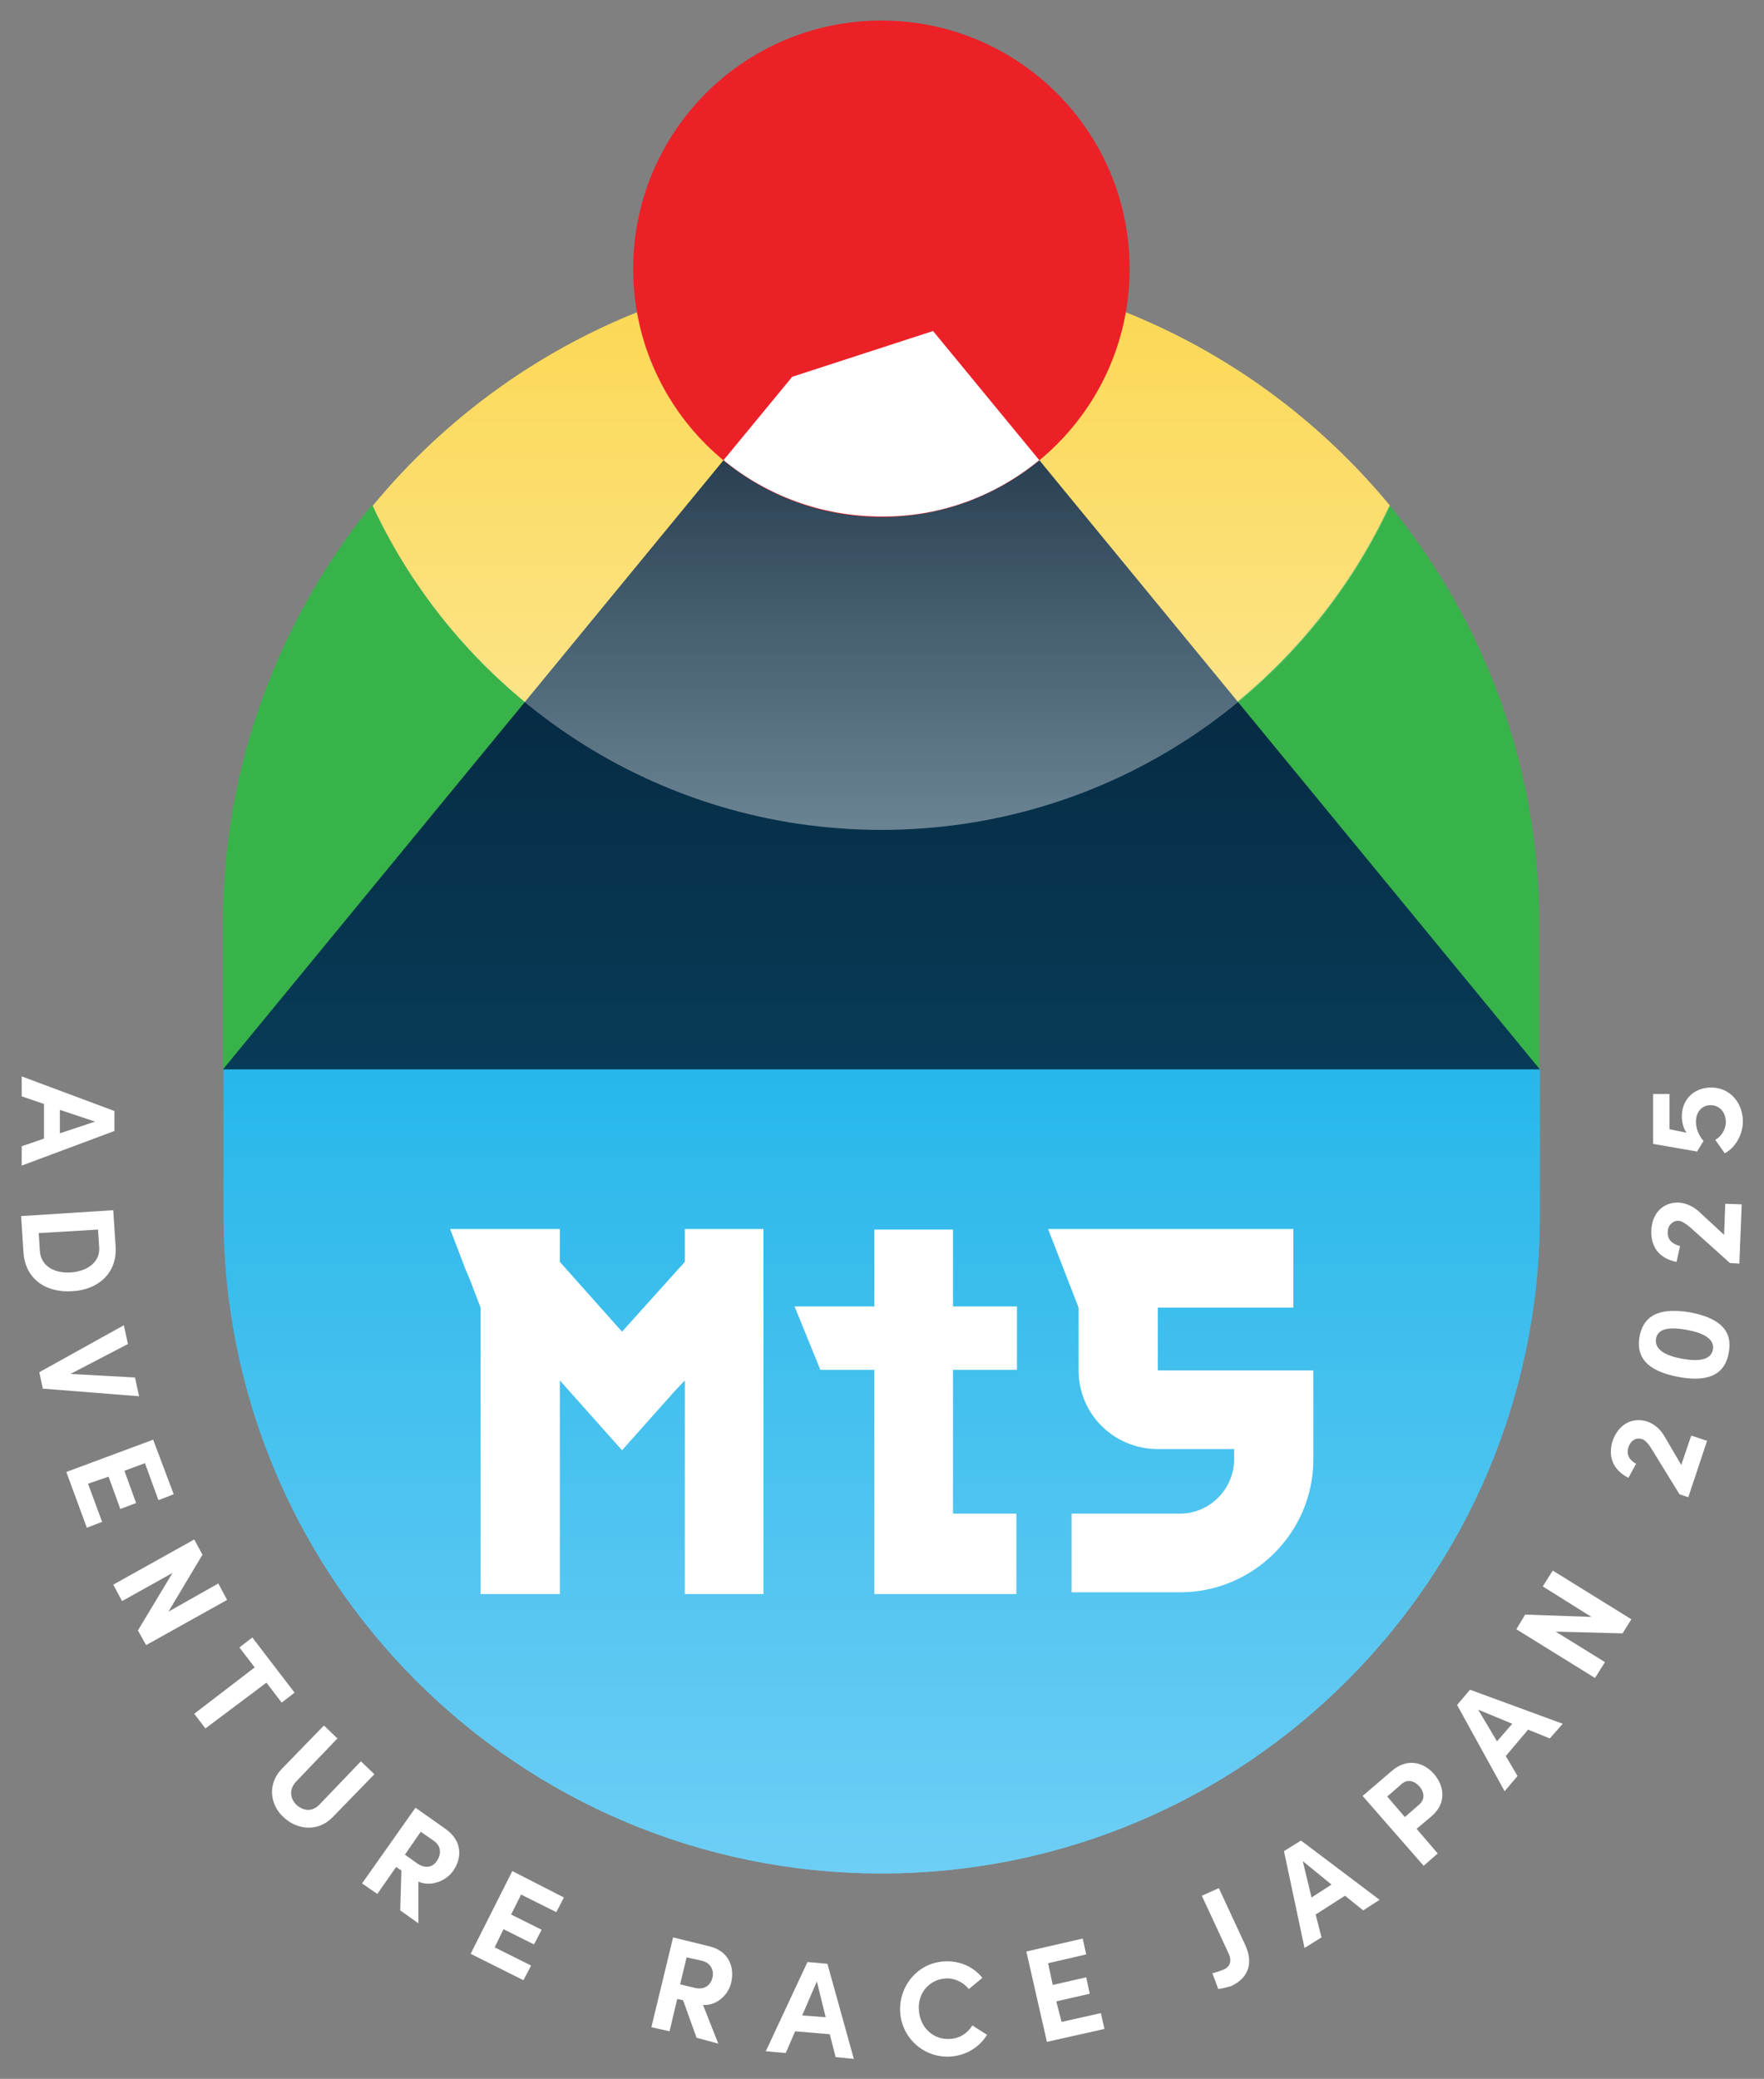 <svg version="1.1" id="Layer_1" xmlns="http://www.w3.org/2000/svg" xmlns:xlink="http://www.w3.org/1999/xlink" x="0px" y="0px"
	 viewBox="0 0 300.6 354.2" style="enable-background:new 0 0 300.6 354.2;" xml:space="preserve">
<rect x="0" y="0" width="300.6" height="354.2" fill="#808080" stroke="none"/>
<style type="text/css">
	.st0{fill:#FFFFFF;}
	.st1{fill:url(#SVGID_1_);}
	.st2{fill:#FBD750;}
	.st3{fill:#38B34A;}
	.st4{fill:none;}
	.st5{fill:url(#SVGID_00000147930696600939536510000007167421295809159040_);}
	.st6{fill:url(#SVGID_00000067219109234766965670000003113968805223848363_);}
	.st7{fill:url(#SVGID_00000029727853925019417570000002554342777535366323_);}
	.st8{opacity:0.4;fill:url(#SVGID_00000103980894990146196380000005392428021997499052_);enable-background:new    ;}
	.st9{fill:#EB2127;}
</style>
<g>
	<path class="st0" d="M3.7,195.3l3.8-1.3v-5.9l-3.8-1.3v-3.4l15.8,5.9v3.4l-15.8,5.9V195.3z M10.2,189.1v4l6-2L10.2,189.1z"/>
	<path class="st0" d="M19.7,212.4c0.3,4.5-3,7.4-7.4,7.6c-4.5,0.3-8-2.1-8.3-6.6l-0.4-6.2l15.7-1L19.7,212.4z M6.8,213.2
		c0.2,2.6,2.6,3.8,5.3,3.6s5-1.7,4.8-4.3l-0.2-3l-10.1,0.6L6.8,213.2z"/>
	<path class="st0" d="M23,234.7l0.7,3.2l-16.4-1.3l-0.6-2.8l14.4-8l0.7,3.2l-9.8,5.1L23,234.7z"/>
	<path class="st0" d="M15,252.8l2.4,6.5l-2.6,1l-3.5-9.5l14.8-5.5l3.5,9.3l-2.6,1l-2.3-6.3l-3.5,1.3l2,5.5l-2.7,1l-2-5.5L15,252.8z"
		/>
	<path class="st0" d="M37.2,269.8l1.5,2.8l-13.8,7.7l-1.4-2.5l5.9-9.8l-8.6,4.8l-1.5-2.8l13.8-7.7l1.4,2.6l-5.8,9.7L37.2,269.8z"/>
	<path class="st0" d="M50.2,288.4l-2.2,1.7l-2.6-3.4L35,294.5l-1.9-2.5l10.3-7.9l-2.6-3.4l2.2-1.7L50.2,288.4z"/>
	<path class="st0" d="M48.1,301.3l7.1-7.3l2.3,2.2l-6.9,7.2c-1.5,1.5-1.1,3.1-0.1,4.1c1.1,1,2.7,1.4,4.1-0.2l6.9-7.2l2.3,2.2
		l-7.1,7.3c-2.5,2.6-6.1,2.2-8.4,0C46,307.5,45.5,303.9,48.1,301.3z"/>
	<path class="st0" d="M68.2,325.5l0.2-6.8l-0.9-0.6l-3.2,4.6l-2.6-1.8l9.1-12.9l5.1,3.6c3,2.1,2.8,5.1,1.3,7.2
		c-1.3,1.8-3.9,2.7-5.9,1.8v7.1L68.2,325.5z M71.7,312.1L69,316l2.1,1.5c1.5,1,2.7,0.6,3.4-0.5s0.7-2.4-0.5-3.3L71.7,312.1z"/>
	<path class="st0" d="M84.3,331.8l6.2,3.1l-1.3,2.5l-9-4.5l7.1-14.1l8.8,4.5l-1.3,2.5l-6-3l-1.7,3.4l5.2,2.6l-1.3,2.5l-5.2-2.6
		L84.3,331.8z"/>
	<path class="st0" d="M118.7,347.2l-2.3-6.4l-1-0.2l-1.3,5.5l-3.1-0.7l3.7-15.3l6.1,1.5c3.5,0.8,4.4,3.7,3.8,6.2
		c-0.5,2.2-2.6,4-4.8,3.8l2.6,6.6L118.7,347.2z M117,333.5l-1.1,4.6l2.5,0.6c1.7,0.4,2.7-0.5,3-1.7s-0.2-2.5-1.7-2.9L117,333.5z"/>
	<path class="st0" d="M142.4,350.5l-1-3.9l-5.9-0.5l-1.6,3.7l-3.4-0.3l7.1-15.2l3.4,0.3l4.5,16.2L142.4,350.5z M136.7,343.4l4,0.3
		l-1.5-6.1L136.7,343.4z"/>
	<path class="st0" d="M153.4,342.9c-0.3-4.4,2.9-8.4,7.4-8.7c2.7-0.2,5.1,0.9,6.6,2.8l-2.3,1.9c-1-1.2-2.4-1.9-4-1.8
		c-2.9,0.2-4.8,2.7-4.5,5.5c0.2,2.8,2.4,5,5.3,4.8c1.7-0.1,3-1,3.8-2.3l2.5,1.6c-1.3,2.1-3.5,3.5-6.2,3.7
		C157.5,350.7,153.7,347.3,153.4,342.9z"/>
	<path class="st0" d="M180.9,344.5l6.7-1.5l0.6,2.7l-9.8,2.2l-3.5-15.4l9.6-2.2l0.6,2.7l-6.5,1.5l0.8,3.7l5.7-1.3l0.6,2.8l-5.7,1.3
		L180.9,344.5z"/>
	<path class="st0" d="M207.6,338.9l-1-2.7c0.5-0.1,1.4-0.4,1.9-0.6c1.3-0.6,1.4-1.7,0.8-2.9l-4.5-9.7l2.9-1.3l4.5,9.7
		c1.2,2.6,1,5.4-2.4,7C209.4,338.5,208.4,338.8,207.6,338.9z"/>
	<path class="st0" d="M232.3,325.5l-3.1-2.5l-5,3.2l1,3.9l-2.9,1.8l-3.5-16.5l2.9-1.8l13.4,10.1L232.3,325.5z M223.5,323.3l3.4-2.2
		l-4.9-4L223.5,323.3z"/>
	<path class="st0" d="M237.1,301.8c2.7-2.4,5.6-1.5,7.3,0.5s2.2,4.9-0.5,7.2l-2.5,2.1l3.6,4.2l-2.4,2.1L232.2,306L237.1,301.8z
		 M241.8,307.5c1.2-1,0.8-2.3,0.1-3.1c-0.8-0.9-2-1.4-3.1-0.4l-2.4,2.1l3,3.5L241.8,307.5z"/>
	<path class="st0" d="M264.1,296.2l-3.7-1.5l-3.8,4.5l2,3.4l-2.2,2.6l-8.1-14.7l2.2-2.6l15.8,5.8L264.1,296.2z M255.1,296.7l2.6-3
		l-5.8-2.4L255.1,296.7z"/>
	<path class="st0" d="M262.9,270.3l1.7-2.7l13.4,8.3l-1.5,2.4l-11.4-0.3l8.4,5.2l-1.7,2.7l-13.4-8.3l1.5-2.5l11.3,0.4L262.9,270.3z"
		/>
	<path class="st0" d="M286.5,249.6l1.7-5l2.7,0.9l-3.2,9.6l-1.5-0.5l-4.8-7.8c-0.5-0.8-1.1-1.5-1.6-1.6c-1-0.3-1.9,0.2-2.3,1.4
		c-0.4,1.3,0.2,2.2,1.3,2.8l-1.3,2.4c-2.4-1.2-3.6-3.4-2.7-6.3c1-2.8,3.3-4.1,5.9-3.3c1.4,0.5,2.4,1.5,3.1,2.8L286.5,249.6z"/>
	<path class="st0" d="M286,234.6c-4.2-0.8-7.4-2.6-6.6-6.9c0.8-4.2,4.3-4.8,8.6-4.1c4.2,0.8,7.4,2.6,6.6,6.8
		C293.9,234.8,290.2,235.4,286,234.6z M287.5,226.6c-2.7-0.5-5-0.4-5.3,1.5c-0.3,1.9,1.7,2.9,4.4,3.4c2.7,0.5,5,0.3,5.3-1.6
		C292.2,228.1,290.2,227.1,287.5,226.6z"/>
	<path class="st0" d="M293.8,210.4l0.2-5.3l2.8,0.1l-0.4,10.1l-1.6-0.1l-6.8-6.1c-0.7-0.6-1.5-1.1-2-1.1c-1,0-1.8,0.8-1.8,1.9
		c-0.1,1.3,0.8,2.1,2.1,2.4l-0.6,2.7c-2.7-0.5-4.4-2.3-4.3-5.3s2-4.9,4.7-4.8c1.4,0.1,2.7,0.8,3.7,1.8L293.8,210.4z"/>
	<path class="st0" d="M291.6,185.3c3.3,0,5.4,2.7,5.4,5.8c0,2.2-1.3,4.5-3.1,5.4l-1.6-2.3c1-0.5,1.8-1.8,1.8-3
		c0-1.7-1.1-2.9-2.6-2.9c-1.5,0-2.5,1.2-2.5,2.8c0,1.2,0.5,2.4,1.3,3.3l-1.1,1.8l-7.5-1.3v-8.5h2.8v6l2.9,0.6
		c-0.5-0.7-0.8-1.7-0.8-2.8C286.6,187.3,288.7,185.3,291.6,185.3z"/>
</g>
<linearGradient id="SVGID_1_" gradientUnits="userSpaceOnUse" x1="150.316" y1="172.096" x2="150.316" y2="286.872" gradientTransform="matrix(1 0 0 -1 0 354.27)">
	<stop  offset="0" style="stop-color:#073B57"/>
	<stop  offset="0.999" style="stop-color:#071C31"/>
</linearGradient>
<polygon class="st1" points="150.2,182.2 150.4,182.2 150.4,181.9 "/>
<path class="st2" d="M150.2,141.4c38.4,0,71.5-22.6,86.7-55.2c-20.6-25-51.8-41-86.7-41c-34.9,0-66.1,16-86.7,41
	C78.7,118.8,111.8,141.4,150.2,141.4z"/>
<path class="st3" d="M38,182.2h224.3v-24.9c0-27-9.6-51.8-25.5-71.2c-15.2,32.6-48.3,55.2-86.7,55.2c-38.4,0-71.5-22.6-86.7-55.3
	C47.6,105.5,38,130.3,38,157.3V182.2z"/>
<path class="st4" d="M262.4,157.3v24.9H38v-24.9c0-62,50.2-112.2,112.2-112.2S262.4,95.4,262.4,157.3z"/>
<linearGradient id="SVGID_00000051347678920750850960000008454783975428073650_" gradientUnits="userSpaceOnUse" x1="418.559" y1="246.765" x2="418.559" y2="109.735" gradientTransform="matrix(-1 0 0 1 568.87 72.443)">
	<stop  offset="0" style="stop-color:#6ECEF5"/>
	<stop  offset="1" style="stop-color:#27B7EA"/>
</linearGradient>
<path style="fill:url(#SVGID_00000051347678920750850960000008454783975428073650_);" d="M38.1,207v-24.9h224.3V207
	c0,62-50.2,112.2-112.2,112.2S38.1,269,38.1,207z"/>
<linearGradient id="SVGID_00000129923013660555028740000012490814811843655099_" gradientUnits="userSpaceOnUse" x1="418.559" y1="246.765" x2="418.559" y2="109.725" gradientTransform="matrix(-1 0 0 1 568.87 72.443)">
	<stop  offset="0" style="stop-color:#6ECEF5"/>
	<stop  offset="1" style="stop-color:#27B7EA"/>
</linearGradient>
<path style="fill:url(#SVGID_00000129923013660555028740000012490814811843655099_);" d="M38.1,207v-24.9h224.3V207
	c0,62-50.2,112.2-112.2,112.2S38.1,269,38.1,207z"/>
<g>
	<polygon class="st0" points="162.4,209.5 149,209.5 149,222.6 135.4,222.6 139.8,233.4 149,233.4 149,271.6 155,271.6 162.4,271.6 
		173.2,271.6 173.2,257.9 162.4,257.9 162.4,233.4 173.3,233.4 173.3,222.6 162.4,222.6 	"/>
	<polygon class="st0" points="121.7,209.4 116.7,209.4 116.7,215 106,226.9 95.4,215 95.4,209.4 90.3,209.4 87,209.4 81.9,209.4 
		76.7,209.4 79.3,216.2 80.1,218.1 81.9,222.8 81.9,271.6 95.4,271.6 95.4,235.2 97,237 106,247.1 115,237 116.7,235.2 116.7,271.6 
		130.1,271.6 130.1,220.1 130.1,213.9 130.1,209.4 125,209.4 	"/>
	<path class="st0" d="M197.3,233.5v-10.7c7.7,0,15.4,0,23.1,0v-13.4h-36.6h-5.2l5.2,13.4v10.7c0,7.4,6,13.4,13.5,13.4h13v1.8
		c0,5-4.2,9.2-9.2,9.2h-18.5v13.4h18.5c12.5,0,22.7-10.2,22.7-22.6v-15.2C214,233.5,207,233.5,197.3,233.5z"/>
</g>
<g>
	
		<linearGradient id="SVGID_00000051349771869211694870000005102214850939850129_" gradientUnits="userSpaceOnUse" x1="150.206" y1="172.092" x2="150.206" y2="297.822" gradientTransform="matrix(1 0 0 -1 0 354.27)">
		<stop  offset="0" style="stop-color:#073B57"/>
		<stop  offset="0.999" style="stop-color:#071C31"/>
	</linearGradient>
	<path style="fill:url(#SVGID_00000051349771869211694870000005102214850939850129_);" d="M262.4,182.2L177.1,78.4
		c-7.3,6-16.7,9.6-26.9,9.6s-19.6-3.6-26.9-9.6L38,182.2H262.4z"/>
</g>
<linearGradient id="SVGID_00000072248902954324404330000009608110661741527430_" gradientUnits="userSpaceOnUse" x1="150.206" y1="309.122" x2="150.206" y2="212.882" gradientTransform="matrix(1 0 0 -1 0 354.27)">
	<stop  offset="2.454238e-04" style="stop-color:#FFFFFF;stop-opacity:0"/>
	<stop  offset="1" style="stop-color:#FFFFFF"/>
</linearGradient>
<path style="opacity:0.4;fill:url(#SVGID_00000072248902954324404330000009608110661741527430_);enable-background:new    ;" d="
	M150.2,141.4c38.4,0,71.5-22.6,86.7-55.2c-20.6-25-51.8-41-86.7-41c-34.9,0-66.1,16-86.7,41C78.7,118.8,111.8,141.4,150.2,141.4z"/>
<circle class="st9" cx="150.2" cy="45.8" r="42.3"/>
<path class="st0" d="M177.1,78.4l-18.1-22l-24,7.8l-11.7,14.2c7.3,6,16.7,9.6,26.9,9.6C160.4,88.1,169.8,84.4,177.1,78.4z"/>
</svg>